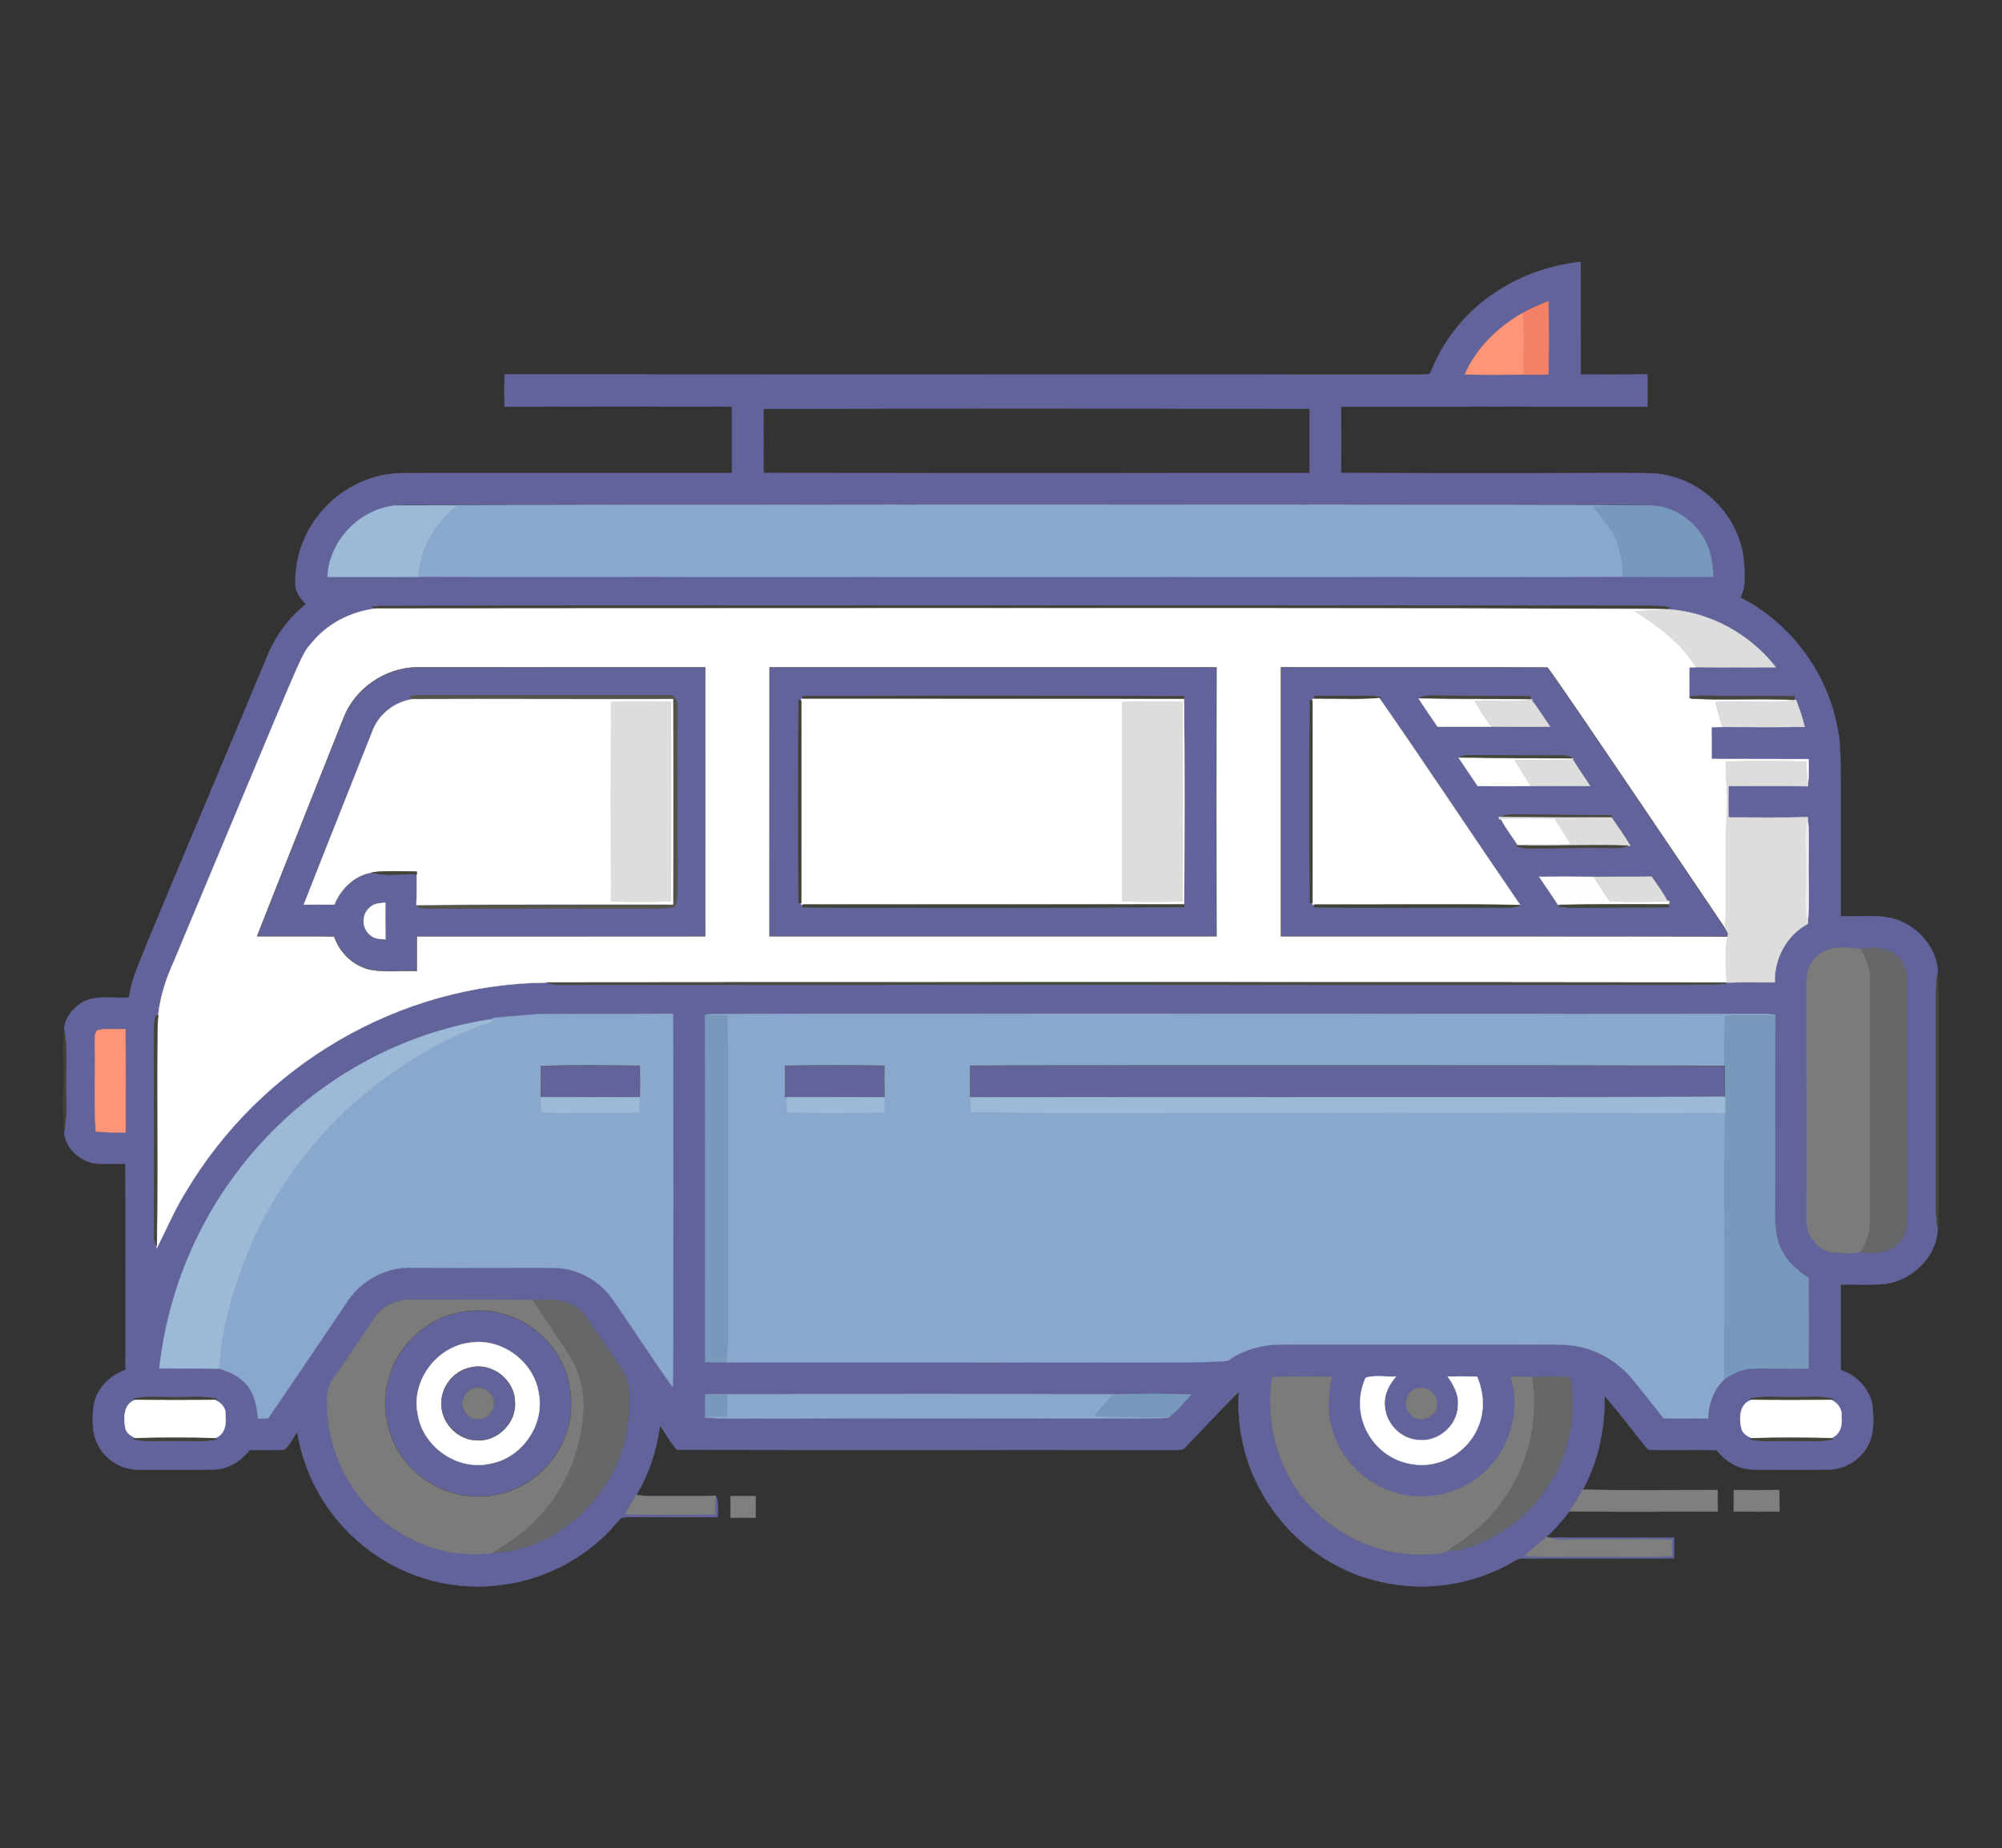 <?xml version="1.0" encoding="UTF-8" standalone="no"?>
<!-- Generator: Adobe Illustrator 16.0.0, SVG Export Plug-In . SVG Version: 6.00 Build 0)  -->

<svg
   xmlns:dc="http://purl.org/dc/elements/1.1/"
   xmlns:cc="http://creativecommons.org/ns#"
   xmlns:rdf="http://www.w3.org/1999/02/22-rdf-syntax-ns#"
   xmlns:svg="http://www.w3.org/2000/svg"
   xmlns="http://www.w3.org/2000/svg"
   xmlns:xlink="http://www.w3.org/1999/xlink"
   xmlns:sodipodi="http://sodipodi.sourceforge.net/DTD/sodipodi-0.dtd"
   xmlns:inkscape="http://www.inkscape.org/namespaces/inkscape"
   version="1.1"
   id="Layer_1"
   x="0px"
   y="0px"
   width="285.417px"
   height="263.542px"
   viewBox="0 0 285.417 263.542"
   enable-background="new 0 0 285.417 263.542"
   xml:space="preserve"
   inkscape:version="0.92.2 5c3e80d, 2017-08-06"
   sodipodi:docname="furgone.svg"><rect x="0" y="0" width="285.417" height="263.542" fill="#333333" stroke="none"/><defs
     id="defs91"><defs
       id="defs4620"><rect
         height="300"
         width="300"
         y="-3.783"
         x="-3.479"
         id="SVGID_1_-3" /></defs><clipPath
       id="SVGID_2_-3"><use
         id="use4624"
         overflow="visible"
         xlink:href="#SVGID_1_-3"
         style="overflow:visible"
         x="0"
         y="0"
         width="100%"
         height="100%" /></clipPath><defs
       id="defs4628"><rect
         id="SVGID_3_-7"
         x="-3.479"
         y="-3.783"
         width="300"
         height="300" /></defs><clipPath
       id="SVGID_4_-7"><use
         height="100%"
         width="100%"
         y="0"
         x="0"
         style="overflow:visible"
         xlink:href="#SVGID_3_-7"
         overflow="visible"
         id="use4632" /></clipPath><defs
       id="defs4636"><rect
         height="300"
         width="300"
         y="-3.783"
         x="-3.479"
         id="SVGID_5_-7" /></defs><clipPath
       id="SVGID_6_-5"><use
         id="use4640"
         overflow="visible"
         xlink:href="#SVGID_5_-7"
         style="overflow:visible"
         x="0"
         y="0"
         width="100%"
         height="100%" /></clipPath></defs><sodipodi:namedview
     pagecolor="#ffffff"
     bordercolor="#666666"
     borderopacity="1"
     objecttolerance="10"
     gridtolerance="10"
     guidetolerance="10"
     inkscape:pageopacity="0"
     inkscape:pageshadow="2"
     inkscape:window-width="1440"
     inkscape:window-height="851"
     id="namedview89"
     showgrid="false"
     inkscape:zoom="2.4208666"
     inkscape:cx="142.7085"
     inkscape:cy="131.771"
     inkscape:window-x="0"
     inkscape:window-y="1"
     inkscape:window-maximized="1"
     inkscape:current-layer="Layer_1" /><path
     style="fill:#63639b;stroke:#63639b;stroke-width:0.059;stroke-opacity:1;fill-opacity:1"
     inkscape:connector-curvature="0"
     d="m 213.553,41.469 c 3.533,-2.295 7.614,-3.653 11.792,-4.128 0.003,5.357 -0.006,10.713 0.006,16.067 3.163,0.016 6.328,0.022 9.494,-0.006 0.031,1.525 0.031,3.049 0.006,4.577 -14.555,-0.006 -29.107,-0.025 -43.658,0.006 0.025,3.153 0.022,6.309 0,9.465 44.859,0.135 44.161,-0.234 46.45,0.333 4.816,0.99 8.921,4.737 10.386,9.424 0.666,1.921 0.72,3.98 0.644,5.995 -0.009,0.71 -0.308,1.361 -0.553,2.015 7.092,3.59 12.31,10.594 13.794,18.396 0.683,3.288 0.465,4.127 0.503,27.038 2.983,0.154 6.171,-0.503 8.956,0.883 2.7,1.302 4.832,4.109 4.898,7.152 -0.321,1.685 -0.279,0.067 -0.255,29.377 0.035,2.351 -0.189,4.725 0.255,7.057 -0.129,4.077 -3.769,7.611 -7.793,7.963 -2.015,0.132 -4.036,0.016 -6.051,0.063 -0.003,4.068 -0.019,8.133 0.006,12.2 2.251,0.77 4.146,2.694 4.502,5.096 0.223,2.04 0.289,4.3 -0.886,6.086 -1.141,1.848 -3.269,2.996 -5.432,3.008 -3.574,0.003 -7.149,0.019 -10.723,-0.006 -2.037,-0.038 -3.933,-1.141 -5.124,-2.766 -3.106,-0.069 -6.215,0.009 -9.321,-0.031 -0.453,0.072 -0.707,-0.333 -0.952,-0.626 -1.908,-2.364 -3.738,-4.797 -5.728,-7.095 0.049,5.969 -1.438,11.498 -5.023,16.46 -2.693,3.588 -4.13,4.221 -6.363,6.369 2.98,0.192 5.97,0.05 8.953,0.091 4.008,-0.035 8.019,0.072 12.027,-0.053 0,-0.776 0,-1.547 -0.003,-2.32 -4.319,-0.126 -8.645,-0.022 -12.967,-0.053 -1.556,-0.041 -3.172,0.251 -4.675,-0.283 5.979,0.05 11.955,0 17.934,0.025 -0.003,0.978 -0.003,1.958 0,2.939 -7.149,0.013 -14.297,0.003 -21.446,0.003 -0.588,-0.053 -1.097,0.258 -1.584,0.531 -4.979,2.902 -10.962,4.046 -16.661,3.2 -13.265,-1.817 -23.246,-13.818 -22.332,-27.469 -2.681,2.581 -5.159,5.366 -7.768,8.016 -0.321,0.374 -0.865,0.236 -1.292,0.283 -23.674,-0.041 -47.352,0.022 -71.023,-0.035 -0.984,-1.019 -1.622,-2.326 -2.455,-3.467 -0.976,6.816 -3.32,9.667 -4.954,12.644 4.253,0.126 8.513,0.094 12.766,0.019 0.031,-0.883 0.063,-1.767 0.132,-2.644 0.5,0.934 0.239,2.028 0.283,3.04 -15.564,0.088 -13.228,-0.339 -14.347,0.758 -4.014,4.759 -9.814,7.96 -15.976,8.84 -14.049,2.145 -27.314,-7.578 -29.61,-21.713 -0.648,0.814 -1.056,1.88 -1.88,2.521 -1.638,0.085 -3.282,-0.009 -4.923,0.035 -1.22,1.562 -3.04,2.722 -5.064,2.776 -3.577,0.038 -7.158,0.009 -10.735,0.016 -2.408,0.031 -4.766,-1.377 -5.822,-3.546 -0.874,-1.682 -0.82,-3.662 -0.61,-5.492 0.368,-2.427 2.254,-4.404 4.549,-5.162 0.013,-9.805 0.022,-19.61 -0.003,-29.411 -1.553,-0.022 -3.115,0.116 -4.656,-0.104 -2.103,-0.443 -4.014,-2.342 -4.084,-4.539 0.443,-2.433 0.204,-4.91 0.245,-7.369 -0.028,-2.358 0.182,-4.731 -0.245,-7.067 0.022,-1.537 1.088,-2.93 2.329,-3.766 2.053,-1.364 4.618,-0.629 6.916,-0.865 0.644,-3.722 -0.066,-1.361 19.695,-48.613 1.163,-2.911 3.084,-5.508 5.533,-7.466 -0.783,-0.792 -1.547,-1.754 -1.515,-2.933 -0.176,-8.282 6.613,-15.545 15.086,-15.74 15.721,-0.003 31.439,0.006 47.157,-0.006 0,-3.162 0,-6.328 0,-9.491 -10.808,-0.009 -21.615,-0.025 -32.42,0.006 -0.028,-1.525 -0.028,-3.052 0.003,-4.58 43.611,0.05 87.219,-0.003 130.827,0.028 0.399,-0.069 1.094,0.141 1.235,-0.396 1.84,-4.75 5.251,-8.843 9.551,-11.562 m 3.48,3.194 c -3.502,2.003 -6.554,4.976 -8.186,8.705 2.798,0.107 11.138,0.048 11.908,0.025 0.057,-3.477 0.069,-6.96 -0.006,-10.437 -1.276,0.487 -2.518,1.053 -3.716,1.707 M 108.831,58.272 c 0.041,3.059 0.028,6.117 0.009,9.179 25.957,0.038 51.917,0.013 77.876,0.013 -0.003,-3.071 -0.006,-6.139 0.003,-9.208 -25.963,-0.016 -51.926,-0.047 -77.889,0.016 m -52.604,13.829 c -5.042,0.566 -9.305,5.061 -9.535,10.144 4.148,-0.009 193.77,0.016 197.544,-0.028 -0.053,-1.905 -0.339,-3.867 -1.364,-5.511 -1.471,-2.48 -4.131,-4.404 -7.057,-4.574 -2.646,-0.264 5.231,-0.088 -174.831,-0.16 -1.584,0 -3.178,-0.082 -4.756,0.129 m -3.2,14.398 c 0.138,0.069 0.415,0.208 0.553,0.277 -3.546,0.421 -6.947,2.163 -9.192,4.967 -1.617,1.891 -0.625,0.085 -19.625,45.431 -1.085,2.399 -1.896,4.932 -2.213,7.551 -0.89,0.36 -0.479,-0.982 -0.572,29.94 0.038,0.99 -0.201,2.075 0.374,2.958 l -0.006,0.352 c 1.327,-2.593 2.443,-5.297 3.977,-7.78 10.843,-18.432 30.699,-29.934 51.574,-30.103 0.522,0.157 1.053,0.314 1.606,0.324 176.148,-0.08 164.981,0.195 166.677,-0.314 2.279,-0.085 4.558,-0.035 6.84,-0.031 -0.094,-3.37 1.676,-6.721 4.675,-8.331 0.355,-3.068 0.069,-6.171 0.16,-9.255 -0.053,-1.921 0.151,-3.857 -0.16,-5.762 l 0.035,-0.211 c -3.769,0.126 -7.542,0.041 -11.308,0.047 -0.035,-1.493 -0.031,-2.986 0,-4.48 3.782,0.003 7.567,-0.047 11.348,0.028 l -0.028,-0.226 c 0.145,-1.204 0.113,-2.421 0.101,-3.631 -4.612,-0.022 -9.223,-0.003 -13.838,-0.025 0,-1.515 0.006,-3.03 -0.009,-4.546 3.293,-0.061 7.51,0.029 13.285,-0.041 -0.289,-1.298 -0.755,-2.543 -1.201,-3.791 l -0.302,-0.05 0.085,-0.503 c -3.97,-0.113 -7.944,0.025 -11.914,-0.079 -1.025,-0.031 -2.053,-0.025 -3.065,0.138 l 0.292,0.255 -0.349,-0.022 c 0.009,-1.471 0.013,-2.939 0,-4.407 0.248,-0.016 0.748,-0.047 0.996,-0.063 3.775,0.05 7.554,0.019 11.333,0.016 -3.621,-4.656 -9.23,-7.787 -15.127,-8.23 l -0.292,-0.069 0.321,-0.217 c -2.048,-0.394 7.809,-0.213 -180.845,-0.264 -1.395,-0.006 -2.797,-0.038 -4.184,0.148 m 205.572,50.316 c -1.292,1.396 -1.037,3.414 -1.041,5.159 0.019,10.691 0,21.383 0.006,32.074 -0.085,2.197 1.685,4.344 3.911,4.511 1.273,0.11 2.606,0.264 3.854,-0.104 1.962,0.409 4.398,0.167 5.668,-1.566 1.125,-1.437 0.883,-3.351 0.899,-5.052 -0.022,-10.691 -0.003,-21.386 -0.009,-32.077 0.072,-3.193 -2.745,-5.282 -6.567,-4.417 -2.251,-0.396 -5.146,-0.522 -6.721,1.471 m -188.305,8.334 -0.038,0.16 c -23.43,3.315 -44.507,22.798 -47.531,49.795 2.845,0.028 5.687,-0.006 8.529,0.031 3.958,1.228 5.168,3.14 5.545,7.127 0.478,-0.019 0.959,-0.035 1.437,-0.047 3.697,-5.423 7.372,-10.861 11.047,-16.299 1.965,-3.247 5.677,-5.335 9.491,-5.174 20.755,0.081 20.868,-0.231 23.014,0.468 2.134,0.629 4.03,1.987 5.357,3.772 2.993,4.203 5.715,8.598 8.764,12.76 0.117,-5.237 0.092,-47.876 0.028,-53.196 -24.923,0.196 -14.383,-0.327 -25.643,0.604 m 30.223,-0.443 c 0.041,16.501 -0.035,33.002 0.038,49.499 2.403,0.046 61.206,0.018 71.083,0.003 1.308,-0.038 2.754,0.239 3.911,-0.544 2.106,-1.336 4.593,-1.968 7.079,-1.965 11.949,-0.006 23.901,-0.013 35.85,0 2.933,0.006 5.985,-0.223 8.755,0.937 2.339,0.915 4.379,2.502 5.904,4.489 1.342,1.698 2.71,3.37 4.03,5.086 2.116,0.05 4.231,0.003 6.347,0.031 0.041,-2.109 0.817,-4.143 2.342,-5.621 3.3,-2.12 3.546,-1.345 11.98,-1.515 0.069,-4.291 0.041,-8.588 0.016,-12.883 -3.648,-2.421 -4.935,-4.798 -4.794,-9.447 0.044,-9.349 -0.044,-18.701 0.047,-28.05 -1.371,-0.226 9,-0.174 -150.629,-0.163 -0.657,0.003 -1.308,0.066 -1.959,0.142 m -86.505,2.166 c -0.695,0.406 -0.418,1.349 -0.497,2.012 0.11,4.143 -0.154,8.299 0.145,12.433 1.408,0.167 2.826,0.157 4.244,0.129 0.003,-4.901 0.028,-9.799 -0.013,-14.696 -1.292,0.032 -2.606,-0.129 -3.879,0.123 m 39.175,41.373 c -1.883,2.823 -3.785,5.633 -5.725,8.419 -0.673,0.905 -0.883,2.046 -0.855,3.156 0.118,14.547 12.851,23.258 23.703,21.584 9.806,-0.324 19.459,-9.692 19.355,-20.958 -0.041,-1.65 0.182,-3.477 -0.824,-4.904 -1.333,-2.012 -2.681,-4.014 -4.074,-5.985 -0.893,-1.276 -1.66,-2.779 -3.125,-3.486 -1.72,-0.962 -3.753,-0.789 -5.643,-0.67 -5.737,-0.192 -11.484,-0.025 -17.224,-0.088 -2.229,-0.129 -4.455,0.99 -5.589,2.933 m 128.221,8.107 c -2.402,13.477 8.374,25.537 21.348,25.275 1.229,-0.053 2.556,0.066 3.681,-0.522 0.663,-0.031 1.339,-0.041 1.99,-0.211 10.864,-3.022 17.467,-14.024 15.404,-24.514 -1.779,-0.123 -3.562,-0.116 -5.341,-0.031 -1.034,-0.06 -2.069,-0.072 -3.1,-0.057 1.792,5.813 -0.94,12.625 -6.35,15.454 -7.639,4.206 -16.899,-0.086 -19.119,-7.9 -0.748,-2.443 -0.604,-5.036 -0.053,-7.501 -2.82,-0.104 -5.643,-0.107 -8.459,0.006 m 13.304,0.091 c -2.447,5.342 0.959,11.457 6.598,12.31 6.058,1.057 12.345,-5.067 9.27,-12.455 -1.389,-0.041 -2.782,-0.044 -4.172,-0.013 0.861,1.217 1.632,2.619 1.456,4.168 -0.066,2.867 -2.895,5.25 -5.734,4.873 -2.502,-0.182 -4.593,-2.402 -4.718,-4.888 -0.154,-1.562 0.613,-3.002 1.584,-4.159 -1.421,0.076 -2.92,-0.232 -4.285,0.164 m 7.208,1.575 c -1.767,0.453 -1.955,3.137 -0.437,4.002 1.295,0.858 3.263,-0.088 3.389,-1.638 0.23,-1.559 -1.462,-2.958 -2.952,-2.364 m -101.368,0.783 c -0.019,1.097 -0.028,2.197 -0.035,3.294 1.995,0.183 64.535,0.249 66.116,-0.016 1.217,-0.921 2.179,-2.128 3.203,-3.247 -3.174,-0.103 -68.356,-0.059 -69.285,-0.031 m -81.523,0.654 0.321,0.145 c -1.726,0.506 -1.745,2.521 -1.481,3.98 0.132,0.755 0.839,1.185 1.477,1.49 l -0.321,0.135 c 2.113,0.475 4.291,0.16 6.435,0.242 1.826,-0.05 3.687,0.201 5.482,-0.251 l -0.324,-0.126 c 1.452,-0.478 1.694,-2.056 1.509,-3.379 0.11,-0.99 -0.682,-1.723 -1.509,-2.09 l 0.324,-0.135 c -2.109,-0.487 -4.288,-0.167 -6.426,-0.248 -1.829,0.044 -3.69,-0.195 -5.489,0.239 m 230.419,0 0.324,0.138 c -1.792,0.49 -1.845,2.603 -1.503,4.093 0.192,0.71 0.871,1.11 1.503,1.386 l -0.321,0.135 c 2.006,0.468 4.08,0.173 6.121,0.242 1.93,-0.063 3.895,0.217 5.79,-0.258 l -0.324,-0.126 c 1.267,-0.472 1.666,-1.826 1.484,-3.062 0.151,-1.069 -0.538,-1.996 -1.487,-2.405 l 0.324,-0.126 c -1.892,-0.487 -3.86,-0.204 -5.787,-0.264 -2.04,0.072 -4.115,-0.23 -6.124,0.245 z"
     id="path1055" /><path
     style="fill:#f28166;stroke:#f28166;stroke-width:0.059"
     inkscape:connector-curvature="0"
     d="m 217.033,44.663 c 1.198,-0.654 2.439,-1.22 3.716,-1.707 0.075,3.477 0.063,6.96 0.006,10.437 -1.176,0.035 -2.348,0.038 -3.524,0.009 -0.085,-2.911 0.192,-5.841 -0.198,-8.739 z"
     id="path1057" /><path
     style="fill:#ff9578;stroke:#ff9578;stroke-width:0.059"
     inkscape:connector-curvature="0"
     d="m 208.847,53.368 c 1.632,-3.728 4.684,-6.702 8.186,-8.705 0.39,2.898 0.113,5.828 0.198,8.739 -2.795,0.016 -5.592,0.072 -8.384,-0.035 z"
     id="path1059" /><path
     style="fill:#8aa8cd;stroke:#8aa8cd;stroke-width:0.059"
     inkscape:connector-curvature="0"
     d="m 56.226,72.101 c 0.979,-0.131 176.7,-0.257 179.587,0.031 -2.87,0.179 -5.746,-0.022 -8.613,0.154 2.157,2.885 3.864,3.711 4.222,9.94 -57.254,0.028 -114.512,0.028 -171.769,0 0.176,-3.989 2.358,-7.639 5.448,-10.085 -2.958,-0.091 -5.916,-0.063 -8.874,-0.041 z"
     id="path1061" /><path
     style="fill:#9cbad8;stroke:#9cbad8;stroke-width:0.059"
     inkscape:connector-curvature="0"
     d="m 46.691,82.245 c 0.229,-5.083 4.492,-9.578 9.535,-10.144 2.958,-0.022 5.916,-0.05 8.874,0.041 -3.09,2.446 -5.272,6.095 -5.448,10.085 -4.319,0.041 -8.642,0.009 -12.961,0.019 z"
     id="path1063" /><path
     style="fill:#7799bc;stroke:#7799bc;stroke-width:0.059"
     inkscape:connector-curvature="0"
     d="m 227.2,72.286 c 2.867,-0.176 5.743,0.025 8.613,-0.154 2.927,0.17 5.586,2.094 7.057,4.574 1.025,1.644 1.311,3.606 1.364,5.511 -4.272,0.05 -8.541,0.025 -12.813,0.009 -0.357,-6.225 -2.059,-7.049 -4.222,-9.94 z"
     id="path1065" /><path
     style="fill:#414236;stroke:#414236;stroke-width:0.059"
     inkscape:connector-curvature="0"
     d="M 53.026,86.498 C 54.739,86.269 231.233,86.366 231.368,86.366 c 2.226,0.132 4.483,-0.176 6.686,0.248 l -0.321,0.217 c -13.037,-0.155 -168.673,-0.081 -184.155,-0.057 -0.138,-0.069 -0.415,-0.208 -0.553,-0.277 z"
     id="path1067" /><path
     style="fill:#ffffff;stroke:#ffffff;stroke-width:0.059"
     inkscape:connector-curvature="0"
     d="m 53.579,86.775 c 0.931,-0.002 183.264,-0.154 184.447,0.126 -1.638,0.132 -3.282,0.16 -4.923,0.261 3.332,2.122 6.608,4.533 8.717,7.953 -0.248,0.016 -0.748,0.047 -0.996,0.063 0.013,1.468 0.009,2.936 0,4.407 4.591,0.29 13.139,-0.091 15.253,0.261 -3.816,0.512 -7.686,0.003 -11.524,0.274 0.321,1.179 0.651,2.355 0.984,3.53 -0.519,0.009 -1.031,0.019 -1.543,0.028 0.016,1.515 0.009,3.03 0.009,4.546 4.615,0.022 9.226,0.003 13.838,0.025 0.013,1.21 0.044,2.427 -0.101,3.631 -0.141,-1.091 -0.214,-2.188 -0.267,-3.282 -3.801,-0.094 -7.601,-0.088 -11.399,-0.003 -0.009,1.279 0.022,2.562 0.11,3.841 0.229,2.93 -0.233,5.856 -0.123,8.79 -0.06,3.697 0.163,7.4 -0.132,11.091 -17.316,-25.456 -24.267,-35.978 -25.318,-37.129 -12.656,-0.101 -25.318,0 -37.978,-0.047 -0.003,12.782 -0.003,25.564 0,38.346 0.186,0 60.544,-0.025 63.667,0.053 -0.434,2.163 -0.236,4.376 -0.123,6.561 -23.145,-0.059 -155.833,-0.044 -168.283,-0.009 -20.828,0.169 -40.706,11.629 -51.574,30.103 -1.534,2.483 -2.65,5.187 -3.977,7.78 0.115,-6.462 0.018,-21.825 0.063,-30.971 0.049,-2.961 0.635,-6.027 2.355,-9.83 19.012,-45.372 18.01,-43.543 19.625,-45.431 2.245,-2.804 5.646,-4.546 9.192,-4.967 M 49.008,102.321 c -4.118,10.386 -8.261,20.763 -12.348,31.166 3.659,0.019 7.321,-0.035 10.984,0.028 0.78,2.304 2.722,4.2 5.121,4.731 2.188,0.421 4.432,0.116 6.646,0.22 0.013,-1.66 0.009,-3.317 0.006,-4.973 13.709,-0.013 27.418,-0.003 41.124,-0.006 -0.013,-12.779 -0.013,-25.561 0,-38.339 -13.716,0.006 -27.431,-0.006 -41.147,0.006 -4.476,0.076 -8.749,2.993 -10.386,7.167 m 60.706,-7.177 c -0.013,12.782 -0.003,25.564 -0.006,38.342 21.241,-0.003 42.483,0.006 63.721,-0.003 -0.031,-12.776 -0.031,-25.554 0,-38.33 -21.238,-0.016 -42.476,0.003 -63.714,-0.009 z"
     id="path1069" /><path
     style="fill:#dddddd;stroke:#dddddd;stroke-width:0.059"
     inkscape:connector-curvature="0"
     d="m 233.103,87.162 c 1.641,-0.101 3.285,-0.129 4.923,-0.261 5.897,0.443 11.506,3.574 15.127,8.23 -3.779,0.003 -7.557,0.035 -11.333,-0.016 -2.109,-3.42 -5.385,-5.831 -8.717,-7.953 z"
     id="path1071" /><path
     style="fill:#63639b;stroke:#5a5b51;stroke-width:0.059;fill-opacity:1"
     inkscape:connector-curvature="0"
     d="m 49.008,102.32 c 1.638,-4.175 5.91,-7.092 10.386,-7.167 13.716,-0.013 27.431,0 41.147,-0.006 -0.013,12.779 -0.013,25.561 0,38.339 -13.706,0.003 -27.415,-0.006 -41.124,0.006 0.003,1.657 0.006,3.313 -0.006,4.973 -2.213,-0.104 -4.458,0.201 -6.646,-0.22 -2.399,-0.531 -4.341,-2.427 -5.121,-4.731 -3.662,-0.063 -7.325,-0.009 -10.984,-0.028 4.087,-10.402 8.23,-20.779 12.348,-31.166 m 9.355,-3.027 c 0.138,0.101 0.415,0.295 0.553,0.396 -2.575,0.336 -4.907,2.103 -5.809,4.555 -3.247,8.249 -6.564,16.472 -9.786,24.734 1.446,0.003 2.895,-0.009 4.341,0.003 0.918,-2.279 2.902,-4.212 5.388,-4.596 2.056,0.588 4.25,0.157 6.366,0.264 0.016,1.462 0.038,2.927 -0.057,4.388 0.421,0.443 1.037,0.481 1.613,0.478 34.917,-0.118 33.721,0.151 35.101,-0.217 0.706,-0.751 0.45,0.394 0.49,-28.207 0.031,-0.83 -0.189,-2.084 -1.295,-1.93 -10.484,-0.05 -20.974,-0.044 -31.458,-0.038 -1.817,0.009 -3.644,-0.11 -5.448,0.17 m -5.599,30.068 c -1.198,0.934 -1.226,2.927 -0.053,3.895 0.575,0.616 1.456,0.616 2.235,0.673 -0.035,-1.735 -0.019,-3.471 -0.016,-5.206 -0.755,0.057 -1.584,0.085 -2.166,0.638 z"
     id="path1073" /><path
     style="fill:#63639b;stroke:#5a5b51;stroke-width:0.059;fill-opacity:1"
     inkscape:connector-curvature="0"
     d="m 109.714,95.143 c 21.238,0.013 42.476,-0.006 63.714,0.009 -0.031,12.776 -0.031,25.554 0,38.33 -21.238,0.009 -42.479,0 -63.721,0.003 0.003,-12.779 -0.006,-25.561 0.006,-38.343 m 4.719,4.14 0.053,0.374 h -0.264 v 0.258 l -0.365,-0.057 c -0.057,9.632 -0.053,19.267 -0.003,28.899 l 0.365,-0.041 v 0.27 h 0.261 l -0.038,0.355 c 2.433,0.085 42.659,0.06 54.328,-0.022 0.125,-1 0.123,-28.012 0.003,-30.015 -18.113,-0.091 -36.227,-0.101 -54.34,-0.022 z"
     id="path1075" /><path
     style="fill:#63639b;stroke:#5a5b51;stroke-width:0.059;fill-opacity:1"
     inkscape:connector-curvature="0"
     d="m 182.633,95.14 c 12.659,0.047 25.322,-0.053 37.978,0.047 1.026,1.123 25.571,37.53 25.771,37.896 -0.022,0.113 -0.06,0.343 -0.082,0.456 -3.124,-0.079 -63.481,-0.053 -63.667,-0.053 -0.003,-12.782 -0.003,-25.564 0,-38.346 m 4.734,4.143 0.028,0.374 h -0.286 v 0.258 l -0.336,-0.044 c -0.047,9.623 -0.047,19.248 0,28.871 l 0.336,-0.019 v 0.27 l 0.283,-0.003 -0.013,0.355 c 8.793,0.094 17.585,-0.016 26.381,0.041 0.99,-0.013 2.04,0.138 2.958,-0.343 -6.727,-9.811 -13.285,-19.742 -20.072,-29.506 l 0.311,-0.06 c -0.883,-0.211 -1.789,-0.261 -2.688,-0.242 -2.301,0.035 -4.602,-0.025 -6.903,0.047 m 14.894,0.321 c 0.871,1.358 1.789,2.688 2.703,4.018 1.932,-0.007 12.28,0.007 16.013,-0.009 -0.855,-1.286 -1.698,-2.581 -2.631,-3.813 l 0.223,-0.028 -0.374,-0.022 -0.06,-0.446 c -4.392,-0.063 -8.786,-0.044 -13.178,-0.098 -0.912,0.006 -1.886,-0.113 -2.697,0.399 m 5.696,8.441 c 0.896,1.349 1.82,2.681 2.719,4.03 2.8,0.028 15.901,3.5e-4 16.02,0 -0.802,-1.27 -1.698,-2.477 -2.461,-3.769 l -0.242,0.016 0.33,-0.141 c -0.789,-0.582 -1.792,-0.434 -2.703,-0.446 -3.458,0.066 -6.916,-0.05 -10.374,-0.044 -1.103,0.028 -2.273,-0.179 -3.288,0.355 m 6.042,8.434 -0.299,-0.009 0.019,0.355 0.283,-0.016 c 0.663,1.308 1.594,2.449 2.373,3.684 l -0.311,0.041 c 0.462,0.192 0.937,0.406 1.456,0.39 3.775,0.035 7.551,-0.085 11.329,-0.044 1.081,-0.006 2.216,0.154 3.241,-0.305 l 0.336,0.009 c -0.83,-1.383 -1.767,-2.7 -2.681,-4.024 l -0.019,-0.299 c -4.483,-0.035 -8.966,-0.047 -13.448,-0.104 -0.773,-0.022 -1.566,-0.003 -2.279,0.321 m 5.445,8.541 c 0.899,1.336 1.823,2.66 2.694,4.014 l 0.258,-0.013 -0.314,0.163 c 1.811,0.39 3.675,0.167 5.511,0.214 3.445,-0.06 6.894,-0.019 10.339,-0.063 -0.02,-0.583 -0.018,-0.215 0.047,-0.877 l -0.274,0.013 c -0.629,-1.235 -1.468,-2.342 -2.257,-3.471 -3.43,0.051 -9.229,-0.014 -16.004,0.019 z"
     id="path1077" /><path
     style="fill:#53544a;stroke:#53544a;stroke-width:0.059"
     inkscape:connector-curvature="0"
     d="m 58.363,99.293 c 1.804,-0.28 3.631,-0.16 5.448,-0.17 10.484,-0.006 20.974,-0.013 31.458,0.038 1.106,-0.154 1.327,1.1 1.295,1.93 -0.041,28.559 0.221,27.451 -0.49,28.207 -1.349,0.359 0.115,0.098 -35.101,0.217 -0.575,0.003 -1.191,-0.035 -1.613,-0.478 4.089,-0.065 34.14,-0.122 36.582,-0.075 0.047,-9.758 0.057,-19.519 -0.003,-29.279 -12.342,0.041 -24.684,-0.047 -37.022,0.006 -0.138,-0.101 -0.415,-0.296 -0.553,-0.396 z"
     id="path1079" /><path
     style="fill:#424337;stroke:#424337;stroke-width:0.059"
     inkscape:connector-curvature="0"
     d="m 114.433,99.283 c 18.113,-0.079 36.227,-0.069 54.34,0.022 l 0.022,0.368 c -18.104,-0.003 -36.208,-0.013 -54.309,-0.016 z"
     id="path1081" /><path
     style="fill:#414236;stroke:#414236;stroke-width:0.059"
     inkscape:connector-curvature="0"
     d="m 187.367,99.283 c 2.301,-0.072 4.602,-0.013 6.903,-0.047 0.899,-0.019 1.804,0.031 2.688,0.242 -1.921,0.369 -6.715,0.115 -9.563,0.179 z"
     id="path1083" /><path
     style="fill:#444539;stroke:#444539;stroke-width:0.059"
     inkscape:connector-curvature="0"
     d="m 202.262,99.604 c 0.811,-0.512 1.786,-0.393 2.697,-0.399 4.392,0.053 8.786,0.035 13.178,0.098 l 0.06,0.446 c -5.309,-0.135 -10.625,0.013 -15.935,-0.145 z"
     id="path1085" /><path
     style="fill:#45463b;stroke:#45463b;stroke-width:0.059"
     inkscape:connector-curvature="0"
     d="m 240.881,99.352 c 1.012,-0.163 2.04,-0.17 3.065,-0.138 3.97,0.104 7.944,-0.035 11.914,0.079 l -0.085,0.503 c -4.86,-0.267 -9.739,0.057 -14.602,-0.189 z"
     id="path1087" /><path
     style="fill:#ffffff;stroke:#ffffff;stroke-width:0.059"
     inkscape:connector-curvature="0"
     d="m 58.917,99.689 c 12.339,-0.053 24.68,0.035 37.022,-0.006 0.06,9.761 0.05,19.522 0.003,29.279 -2.444,-0.046 -32.495,0.01 -36.582,0.075 0.099,-1.541 0.077,-3.929 0.041,-4.744 -2.116,-0.047 -4.244,-0.141 -6.35,0.091 -2.487,0.384 -4.47,2.317 -5.388,4.596 -1.446,-0.013 -2.895,0 -4.341,-0.003 3.222,-8.261 6.539,-16.485 9.786,-24.734 0.902,-2.452 3.235,-4.218 5.809,-4.555 m 28.195,0.431 c -0.016,9.459 -0.016,18.921 0,28.38 2.832,0.123 5.671,0.091 8.507,0.013 0.071,-2.426 0.076,-24.95 -0.003,-28.406 -2.832,-0.079 -5.671,-0.104 -8.503,0.013 z"
     id="path1089" /><path
     style="fill:#ffffff;stroke:#ffffff;stroke-width:0.059"
     inkscape:connector-curvature="0"
     d="m 114.222,99.657 c 8.886,0 36.641,0.013 54.573,0.016 0.11,9.764 0.069,19.531 0.019,29.295 -33.728,0.035 -51.567,0.019 -54.595,0.019 0,-1.2e-4 0.003,-29.33 0.003,-29.33 m 45.793,0.453 c -0.016,9.468 -0.019,18.934 0.003,28.399 2.842,0.094 5.69,0.094 8.532,0.003 0.094,-2.388 0.073,-23.661 0,-28.402 -2.842,-0.091 -5.69,-0.091 -8.535,-1.2e-4 z"
     id="path1091" /><path
     style="fill:#ffffff;stroke:#ffffff;stroke-width:0.059"
     inkscape:connector-curvature="0"
     d="m 187.109,99.657 c 5.53,0 7.12,0.111 9.538,-0.119 6.787,9.764 13.345,19.695 20.072,29.506 -7.096,-0.112 -29.491,-0.052 -29.61,-0.05 0,-1.2e-4 0,-29.336 0,-29.336 z"
     id="path1093" /><path
     style="fill:#ffffff;stroke:#ffffff;stroke-width:0.059"
     inkscape:connector-curvature="0"
     d="m 202.262,99.604 c 5.38,0.159 13.577,0.006 16.309,0.167 -3.326,0.422 -5.349,0.074 -8.309,0.198 0.714,1.251 1.512,2.455 2.342,3.634 -2.546,0.035 -5.093,0.009 -7.639,0.019 -0.915,-1.33 -1.833,-2.659 -2.703,-4.017 z"
     id="path1095" /><path
     style="fill:#414236;stroke:#414236;stroke-width:0.059"
     inkscape:connector-curvature="0"
     d="m 113.857,99.859 0.365,0.057 c 0.009,9.601 0.016,19.201 -0.003,28.802 l -0.365,0.041 c -0.05,-9.632 -0.053,-19.267 0.003,-28.899 z"
     id="path1097" /><path
     style="fill:#424337;stroke:#424337;stroke-width:0.059"
     inkscape:connector-curvature="0"
     d="m 186.773,99.871 0.336,0.044 c 0.006,9.601 0.006,19.204 0,28.808 l -0.336,0.019 c -0.047,-9.623 -0.047,-19.248 0,-28.871 z"
     id="path1099" /><path
     style="fill:#dddddd;stroke:#dddddd;stroke-width:0.059"
     inkscape:connector-curvature="0"
     d="m 210.262,99.969 c 2.694,-0.113 5.404,0.198 8.085,-0.17 0.934,1.232 1.776,2.527 2.631,3.813 -2.791,0.013 -5.583,0.019 -8.374,-0.009 -0.83,-1.179 -1.628,-2.383 -2.342,-3.634 z"
     id="path1101" /><path
     style="fill:#dddddd;stroke:#dddddd;stroke-width:0.059"
     inkscape:connector-curvature="0"
     d="m 256.077,99.846 c 0.446,1.248 0.912,2.493 1.201,3.791 -3.914,0.047 -7.831,0.022 -11.741,0.013 -0.333,-1.176 -0.663,-2.351 -0.984,-3.53 3.838,-0.27 7.708,0.239 11.524,-0.273 z"
     id="path1103" /><path
     style="fill:#dddddd;stroke:#dddddd;stroke-width:0.059"
     inkscape:connector-curvature="0"
     d="m 87.112,100.119 c 2.832,-0.116 5.671,-0.091 8.503,-0.013 0.08,3.47 0.074,25.984 0.003,28.406 -2.836,0.079 -5.674,0.11 -8.507,-0.013 -0.016,-9.459 -0.016,-18.921 0,-28.38 z"
     id="path1105" /><path
     style="fill:#dddddd;stroke:#dddddd;stroke-width:0.059"
     inkscape:connector-curvature="0"
     d="m 160.015,100.11 c 2.845,-0.091 5.693,-0.091 8.535,0 0.085,5.53 0.082,26.322 0,28.402 -2.842,0.091 -5.69,0.091 -8.532,-0.003 -0.022,-9.465 -0.019,-18.931 -0.003,-28.399 z"
     id="path1107" /><path
     style="fill:#444539;stroke:#444539;stroke-width:0.059"
     inkscape:connector-curvature="0"
     d="m 207.958,108.044 c 1.015,-0.534 2.185,-0.327 3.288,-0.355 3.458,-0.006 6.916,0.11 10.374,0.044 0.912,0.013 1.914,-0.135 2.703,0.446 -5.454,-0.082 -10.914,0.009 -16.365,-0.135 z"
     id="path1109" /><path
     style="fill:#fffffe;stroke:#fffffe;stroke-width:0.059"
     inkscape:connector-curvature="0"
     d="m 207.958,108.044 c 5.451,0.145 10.911,0.053 16.366,0.135 l -0.33,0.141 c -2.672,0.167 -5.354,0 -8.029,0.079 0.748,1.239 1.525,2.455 2.298,3.678 -2.527,0.022 -5.058,0.022 -7.586,-0.003 -0.899,-1.348 -1.823,-2.681 -2.719,-4.03 z"
     id="path1111" /><path
     style="fill:#dddddd;stroke:#dddddd;stroke-width:0.059"
     inkscape:connector-curvature="0"
     d="m 215.965,108.4 c 2.813,-0.083 5.282,0.1 8.271,-0.094 0.764,1.292 1.66,2.499 2.461,3.769 -2.81,0.009 -5.624,0.003 -8.434,0.003 -0.773,-1.223 -1.55,-2.439 -2.298,-3.678 z"
     id="path1113" /><path
     style="fill:#dddddd;stroke:#dddddd;stroke-width:0.059"
     inkscape:connector-curvature="0"
     d="m 246.074,108.595 c 3.798,-0.085 7.598,-0.091 11.399,0.003 0.092,1.891 0.192,2.68 0.295,3.508 -3.782,-0.075 -7.567,-0.025 -11.348,-0.028 -0.031,1.493 -0.035,2.986 0,4.48 3.766,-0.006 7.538,0.079 11.308,-0.047 -0.499,3.042 -0.163,4.777 -0.248,7.545 0.082,2.559 -0.229,5.143 0.214,7.683 -2.999,1.61 -4.769,4.961 -4.675,8.331 -2.282,-0.003 -4.561,-0.053 -6.84,0.031 -0.151,-2.913 -0.307,-4.385 0.204,-7.016 -0.145,-0.264 -0.299,-0.519 -0.453,-0.767 0.295,-3.691 0.072,-7.394 0.132,-11.091 -0.11,-2.933 0.352,-5.86 0.123,-8.79 -0.088,-1.28 -0.119,-2.562 -0.11,-3.842 z"
     id="path1115" /><path
     style="fill:#46473b;stroke:#46473b;stroke-width:0.059"
     inkscape:connector-curvature="0"
     d="m 214,116.479 c 0.714,-0.324 1.506,-0.343 2.279,-0.321 4.483,0.057 8.966,0.069 13.448,0.104 l 0.019,0.299 c -5.25,0.006 -10.5,0.022 -15.746,-0.082 z"
     id="path1117" /><path
     style="fill:#dddddd;stroke:#dddddd;stroke-width:0.059"
     inkscape:connector-curvature="0"
     d="m 213.701,116.469 c 3.822,0.121 13.948,0.094 16.045,0.091 0.915,1.323 1.852,2.641 2.681,4.024 -5.586,-0.157 -10.897,0.069 -16.362,-0.05 2.59,-0.34 5.18,-5.9e-4 7.787,-0.198 -0.72,-1.22 -1.481,-2.414 -2.254,-3.603 -3.654,-0.054 -5.217,-0.057 -7.878,0.091 z"
     id="path1119" /><path
     style="fill:#ffffff;stroke:#ffffff;stroke-width:0.059"
     inkscape:connector-curvature="0"
     d="m 214.003,116.809 c 2.527,-0.151 5.064,-0.113 7.595,-0.075 0.773,1.188 1.534,2.383 2.254,3.603 -2.49,0.189 -4.992,-0.113 -7.476,0.157 -0.78,-1.236 -1.71,-2.377 -2.373,-3.684 z"
     id="path1121" /><path
     style="fill:#f1f1f2;stroke:#f1f1f2;stroke-width:0.059"
     inkscape:connector-curvature="0"
     d="m 257.479,124.055 c 0.075,-2.443 -0.223,-4.91 0.214,-7.334 0.311,1.905 0.107,3.841 0.16,5.762 -0.091,3.084 0.195,6.187 -0.16,9.255 -0.443,-2.54 -0.132,-5.124 -0.214,-7.683 z"
     id="path1123" /><path
     style="fill:#44463a;stroke:#44463a;stroke-width:0.059"
     inkscape:connector-curvature="0"
     d="m 216.065,120.534 c 5.341,0.116 10.685,-0.098 16.026,0.041 -1.025,0.459 -2.16,0.299 -3.241,0.305 -3.779,-0.041 -7.554,0.079 -11.329,0.044 -0.519,0.016 -0.993,-0.198 -1.455,-0.39 z"
     id="path1125" /><path
     style="fill:#404137;stroke:#404137;stroke-width:0.059"
     inkscape:connector-curvature="0"
     d="m 53.051,124.385 c 2.106,-0.233 4.234,-0.138 6.35,-0.091 l 0.016,0.355 c -2.116,-0.107 -4.31,0.324 -6.366,-0.264 z"
     id="path1127" /><path
     style="fill:#fefefe;stroke:#fefefe;stroke-width:0.059"
     inkscape:connector-curvature="0"
     d="m 219.444,125.02 c 2.597,-0.013 5.196,-0.028 7.796,0.006 0.704,1.195 1.477,2.348 2.276,3.483 3.863,0.138 6.221,0.053 8.463,-0.05 -0.013,0.129 -0.044,0.38 -0.06,0.509 -6.893,-0.067 -15.225,0.039 -15.781,0.066 -0.871,-1.355 -1.795,-2.678 -2.694,-4.014 z"
     id="path1129" /><path
     style="fill:#dddddd;stroke:#dddddd;stroke-width:0.059"
     inkscape:connector-curvature="0"
     d="m 227.241,125.026 c 2.735,-0.022 5.47,0.016 8.208,-0.025 0.789,1.129 1.628,2.235 2.257,3.471 -2.729,0.141 -5.46,0.135 -8.189,0.038 -0.799,-1.135 -1.572,-2.289 -2.276,-3.483 z"
     id="path1131" /><path
     style="fill:#fefefe;stroke:#fefefe;stroke-width:0.059"
     inkscape:connector-curvature="0"
     d="m 52.765,129.361 c 0.582,-0.553 1.412,-0.582 2.166,-0.638 -0.003,1.735 -0.019,3.471 0.016,5.206 -0.78,-0.057 -1.66,-0.057 -2.235,-0.673 -1.173,-0.968 -1.144,-2.961 0.053,-3.895 z"
     id="path1133" /><path
     style="fill:#414338;stroke:#414338;stroke-width:0.059"
     inkscape:connector-curvature="0"
     d="m 114.48,128.987 c 18.113,0.009 36.224,0 54.334,-0.019 l -0.044,0.352 c -11.792,0.083 -51.93,0.106 -54.328,0.022 z"
     id="path1135" /><path
     style="fill:#414237;stroke:#414237;stroke-width:0.059"
     inkscape:connector-curvature="0"
     d="m 187.392,128.99 c 9.773,0.044 19.553,-0.101 29.327,0.053 -0.918,0.481 -1.968,0.33 -2.958,0.343 -8.796,-0.057 -17.588,0.053 -26.381,-0.041 z"
     id="path1137" /><path
     style="fill:#444539;stroke:#444539;stroke-width:0.059"
     inkscape:connector-curvature="0"
     d="m 222.396,129.022 c 5.171,-0.066 10.349,-0.104 15.523,-0.053 l 0.013,0.368 c -3.445,0.044 -6.894,0.003 -10.339,0.063 -1.836,-0.047 -3.7,0.176 -5.511,-0.214 z"
     id="path1139" /><path
     style="fill:#7b7b7b;stroke:#7b7b7b;stroke-width:0.059"
     inkscape:connector-curvature="0"
     d="m 258.598,136.815 c 1.575,-1.993 4.47,-1.867 6.721,-1.471 0.836,1.323 1.367,2.848 1.339,4.429 -0.013,11.421 -0.009,22.845 0,34.265 0.028,1.572 -0.503,3.093 -1.33,4.417 -1.248,0.368 -2.581,0.214 -3.854,0.104 -2.226,-0.167 -3.995,-2.314 -3.911,-4.511 -0.006,-10.691 0.013,-21.383 -0.006,-32.074 0.003,-1.745 -0.252,-3.763 1.041,-5.159 z"
     id="path1141" /><path
     style="fill:#656768;stroke:#656768;stroke-width:0.059"
     inkscape:connector-curvature="0"
     d="m 265.319,135.343 c 3.823,-0.865 6.639,1.227 6.567,4.417 0.006,10.691 -0.013,21.386 0.009,32.077 -0.016,1.701 0.226,3.615 -0.899,5.052 -1.27,1.732 -3.706,1.974 -5.668,1.566 0.827,-1.323 1.358,-2.845 1.33,-4.417 -0.009,-11.421 -0.013,-22.845 0,-34.265 0.028,-1.581 -0.503,-3.106 -1.339,-4.429 z"
     id="path1143" /><path
     style="fill:#44463a;stroke:#44463a;stroke-width:0.059"
     inkscape:connector-curvature="0"
     d="m 276.271,138.688 c 0.223,4.756 0.035,9.525 0.098,14.288 0,22.125 0.036,20.942 -0.098,22.147 -0.443,-2.333 -0.22,-4.706 -0.255,-7.057 -0.025,-29.21 -0.072,-27.658 0.255,-29.377 z"
     id="path1145" /><path
     style="fill:#494a3f;stroke:#494a3f;stroke-width:0.059"
     inkscape:connector-curvature="0"
     d="m 77.895,140.09 c 12.481,-0.034 145.192,-0.05 168.283,0.009 -1.695,0.51 9.45,0.234 -166.677,0.314 -0.553,-0.009 -1.085,-0.167 -1.606,-0.324 z"
     id="path1147" /><path
     style="fill:#8aa8cd;stroke:#8aa8cd;stroke-width:0.059"
     inkscape:connector-curvature="0"
     d="m 70.293,145.148 c 11.212,-0.926 0.65,-0.407 25.642,-0.604 0.064,5.32 0.089,47.96 -0.028,53.196 -3.049,-4.162 -5.772,-8.557 -8.764,-12.76 -1.327,-1.786 -3.222,-3.144 -5.357,-3.772 -2.143,-0.698 -2.245,-0.388 -23.014,-0.468 -3.813,-0.16 -7.526,1.927 -9.491,5.174 -3.675,5.438 -7.35,10.877 -11.047,16.299 -0.478,0.013 -0.959,0.028 -1.437,0.047 -0.377,-3.982 -1.583,-5.897 -5.545,-7.127 0.321,-6.366 2.333,-12.53 4.822,-18.352 2.527,-5.52 5.922,-10.638 10,-15.136 2.031,-2.474 4.53,-4.498 6.973,-6.548 5.162,-4.002 10.874,-7.422 17.12,-9.418 3.55e-4,0 0.065,-0.27 0.126,-0.531 m 6.822,6.869 c 0.087,3.405 -0.06,2.641 0.009,6.529 2.156,0.255 4.329,0.101 6.492,0.135 2.515,-0.022 5.03,0.06 7.541,-0.053 0.031,-1.433 0.113,-3.396 0.044,-6.664 -4.693,-0.022 -9.396,-0.126 -14.087,0.054 z"
     id="path1149" /><path
     style="fill:#8aa8cd;stroke:#8aa8cd;stroke-width:0.059"
     inkscape:connector-curvature="0"
     d="m 100.516,144.705 c 1.569,-0.182 -8.862,-0.186 150.339,-0.135 0.748,-0.028 1.503,0.035 2.248,0.157 -2.386,0.148 -4.778,-0.053 -7.161,0.167 -0.091,2.358 -0.028,4.718 -0.053,7.079 -19.811,-0.064 -104.003,-0.073 -107.546,-0.006 -0.03,3.614 -0.041,3.962 0.088,6.595 3.462,0.313 3.151,-0.024 107.502,0.141 -0.11,12.64 0.047,25.281 -0.079,37.918 -1.525,1.477 -2.301,3.511 -2.342,5.621 -2.116,-0.028 -4.231,0.019 -6.347,-0.031 -1.32,-1.716 -2.688,-3.389 -4.03,-5.086 -1.525,-1.987 -3.565,-3.574 -5.904,-4.489 -2.77,-1.16 -5.822,-0.93 -8.755,-0.937 -11.949,-0.013 -23.901,-0.006 -35.85,0 -2.487,-0.003 -4.973,0.629 -7.079,1.965 -1.208,0.817 3.426,0.531 -72.02,0.563 0.195,-1.694 0.22,-3.398 0.182,-5.099 -0.031,-14.762 0.035,-29.525 -0.031,-44.287 -1.056,-0.013 -2.109,-0.066 -3.162,-0.135 m 11.44,7.268 c 0.009,1.484 0.041,2.971 -0.025,4.454 h 0.248 c -0.082,0.729 -0.057,1.465 0.025,2.194 4.618,0.11 9.245,0.091 13.863,0.006 0.02,-4.607 -0.022,-0.788 -0.009,-6.668 -4.7,-0.044 -9.403,-0.069 -14.102,0.013 z"
     id="path1151" /><path
     style="fill:#44453a;stroke:#44453a;stroke-width:0.059"
     inkscape:connector-curvature="0"
     d="m 22.549,144.724 c -0.323,3.111 -0.03,17.752 -0.198,32.898 -0.575,-0.883 -0.336,-1.968 -0.374,-2.958 0.093,-30.928 -0.318,-29.579 0.572,-29.94 z"
     id="path1153" /><path
     style="fill:#7799bc;stroke:#7799bc;stroke-width:0.059"
     inkscape:connector-curvature="0"
     d="m 100.516,144.705 c 1.053,0.069 2.106,0.123 3.162,0.135 0.066,14.762 0,29.525 0.031,44.287 0.038,1.701 0.013,3.404 -0.182,5.099 -0.993,0 -1.984,-0.003 -2.974,-0.022 -0.072,-16.498 0.003,-32.998 -0.038,-49.499 z"
     id="path1155" /><path
     style="fill:#7799bc;stroke:#7799bc;stroke-width:0.059"
     inkscape:connector-curvature="0"
     d="m 245.942,144.894 c 2.383,-0.22 4.775,-0.019 7.161,-0.167 -0.091,9.349 -0.003,18.701 -0.047,28.05 -0.14,4.642 1.141,7.022 4.794,9.447 0.025,4.294 0.053,8.591 -0.016,12.883 -8.432,0.17 -8.68,-0.605 -11.98,1.515 0.133,-13.357 -0.041,-48.386 0.088,-51.728 z"
     id="path1157" /><path
     style="fill:#9cbad8;stroke:#9cbad8;stroke-width:0.059"
     inkscape:connector-curvature="0"
     d="m 70.256,145.309 c -0.022,0.094 -0.066,0.277 -0.088,0.371 -6.246,1.996 -11.958,5.416 -17.12,9.418 -2.443,2.05 -4.942,4.074 -6.973,6.548 -4.077,4.498 -7.472,9.616 -10,15.136 -2.49,5.822 -4.502,11.986 -4.822,18.352 -2.842,-0.038 -5.684,-0.003 -8.529,-0.031 3.023,-26.986 24.091,-46.478 47.531,-49.795 z"
     id="path1159" /><path
     style="fill:#ff9578;stroke:#ff9578;stroke-width:0.059"
     inkscape:connector-curvature="0"
     d="m 14.011,146.871 c 1.273,-0.251 2.587,-0.091 3.879,-0.123 0.041,4.898 0.016,9.795 0.013,14.696 -1.418,0.028 -2.836,0.038 -4.244,-0.129 -0.299,-4.134 -0.035,-8.29 -0.145,-12.433 0.079,-0.663 -0.198,-1.606 0.497,-2.012 z"
     id="path1161" /><path
     style="fill:#424337;stroke:#424337;stroke-width:0.059"
     inkscape:connector-curvature="0"
     d="m 9.157,146.852 c 0.428,2.336 0.217,4.709 0.245,7.067 -0.041,2.458 0.198,4.935 -0.245,7.369 -0.239,-3.181 -0.047,-6.382 -0.107,-9.569 0.022,-1.622 -0.088,-3.251 0.107,-4.866 z"
     id="path1163" /><path
     style="fill:#63639b;stroke:#5a5b51;stroke-width:0.059;fill-opacity:1"
     inkscape:connector-curvature="0"
     d="m 77.115,152.017 c 4.69,-0.179 9.393,-0.075 14.087,-0.053 0.031,1.493 0.031,2.986 0.013,4.483 -4.709,-0.025 -9.418,0 -14.127,-0.016 0.069,-1.471 0.066,-2.942 0.028,-4.414 z"
     id="path1165" /><path
     style="fill:#63639b;stroke:#5a5b51;stroke-width:0.059;fill-opacity:1"
     inkscape:connector-curvature="0"
     d="m 111.956,151.973 c 4.7,-0.082 9.402,-0.057 14.102,-0.013 -0.003,1.493 -0.013,2.99 0.019,4.486 -1.767,-0.011 -14.026,-0.019 -14.146,-0.019 0.066,-1.484 0.035,-2.971 0.025,-4.454 z"
     id="path1167" /><path
     style="fill:#63639b;stroke:#5a5b51;stroke-width:0.059;fill-opacity:1"
     inkscape:connector-curvature="0"
     d="m 138.343,151.967 c 3.575,-0.068 87.748,-0.057 107.546,0.006 -0.031,1.471 -0.022,2.946 0.041,4.417 -35.862,0.116 -71.724,-0.006 -107.586,0.063 -0.038,-1.496 -0.013,-2.993 0,-4.486 z"
     id="path1169" /><path
     style="fill:#9cbad8;stroke:#9cbad8;stroke-width:0.059"
     inkscape:connector-curvature="0"
     d="m 77.087,156.431 c 4.709,0.016 9.418,-0.009 14.127,0.016 -0.022,0.726 -0.041,1.452 -0.057,2.182 -2.512,0.113 -5.027,0.031 -7.541,0.053 -2.163,-0.035 -4.335,0.119 -6.492,-0.135 -0.013,-0.704 -0.028,-1.411 -0.038,-2.116 z"
     id="path1171" /><path
     style="fill:#9cbad8;stroke:#9cbad8;stroke-width:0.059"
     inkscape:connector-curvature="0"
     d="m 112.179,156.428 c 4.634,0.022 9.264,-0.009 13.898,0.019 -0.003,0.726 -0.006,1.452 -0.009,2.182 -4.618,0.085 -9.245,0.104 -13.863,-0.006 -0.082,-0.729 -0.107,-1.465 -0.025,-2.194 z"
     id="path1173" /><path
     style="fill:#9cbad8;stroke:#9cbad8;stroke-width:0.059"
     inkscape:connector-curvature="0"
     d="m 138.343,156.453 c 35.862,-0.069 71.724,0.053 107.586,-0.063 0.022,0.77 0.019,1.543 0.003,2.314 -79.758,-0.127 -104.386,0.14 -107.502,-0.141 -0.035,-0.704 -0.069,-1.408 -0.088,-2.109 z"
     id="path1175" /><path
     style="fill:#7b7b7b;stroke:#7b7b7b;stroke-width:0.059"
     inkscape:connector-curvature="0"
     d="m 53.186,188.244 c 1.135,-1.943 3.361,-3.062 5.589,-2.933 5.74,0.063 11.487,-0.104 17.224,0.088 1.682,2.609 3.477,5.146 5.165,7.752 1.386,2.16 2.1,4.731 2.072,7.296 -0.088,5.831 -2.386,11.616 -6.382,15.869 -1.886,2.043 -4.181,3.65 -6.545,5.086 -10.927,1.686 -23.585,-7.114 -23.703,-21.584 -0.028,-1.11 0.182,-2.251 0.855,-3.156 1.94,-2.785 3.842,-5.596 5.725,-8.419 m 3.92,4.546 c -2.229,3.323 -2.77,7.689 -1.525,11.48 1.619,5.115 6.617,8.931 11.99,9.085 7.686,0.473 14.431,-6.156 13.835,-14.187 -0.264,-4.593 -3.172,-8.912 -7.309,-10.915 -5.359,-2.806 -12.836,-1.511 -16.991,4.536 z"
     id="path1177" /><path
     style="fill:#656768;stroke:#656768;stroke-width:0.059"
     inkscape:connector-curvature="0"
     d="m 75.999,185.399 c 1.889,-0.119 3.923,-0.292 5.643,0.67 1.465,0.707 2.232,2.21 3.125,3.486 1.393,1.971 2.741,3.974 4.074,5.985 1.006,1.427 0.783,3.254 0.824,4.904 0.103,11.205 -9.495,20.633 -19.355,20.958 2.364,-1.437 4.659,-3.043 6.545,-5.086 3.995,-4.253 6.293,-10.038 6.382,-15.869 0.028,-2.565 -0.685,-5.137 -2.072,-7.296 -1.688,-2.606 -3.483,-5.143 -5.165,-7.752 z"
     id="path1179" /><path
     style="fill:#63639b;stroke:#5a5b51;stroke-width:0.059;fill-opacity:1"
     inkscape:connector-curvature="0"
     d="m 65.811,187.062 c 8.526,-1.4 15.184,4.954 15.595,12.106 0.595,8.015 -6.133,14.661 -13.835,14.187 -5.372,-0.154 -10.371,-3.97 -11.99,-9.085 -2.652,-8.077 2.868,-15.987 10.229,-17.208 m 1.251,4.382 c -4.785,0.506 -8.488,5.467 -7.497,10.198 0.723,4.678 5.712,8.114 10.339,7.042 4.477,-0.805 7.765,-5.511 6.897,-9.994 -0.638,-4.505 -5.24,-7.931 -9.739,-7.246 z"
     id="path1181" /><path
     style="fill:#ffffff;stroke:#ffffff;stroke-width:0.059"
     inkscape:connector-curvature="0"
     d="m 67.062,191.444 c 4.498,-0.685 9.101,2.741 9.739,7.246 0.868,4.483 -2.421,9.189 -6.897,9.994 -4.627,1.072 -9.616,-2.364 -10.339,-7.042 -0.99,-4.731 2.713,-9.692 7.497,-10.198 m 0.028,3.546 c -2.267,0.434 -4.046,2.531 -4.153,4.829 -0.217,2.81 2.169,5.486 4.998,5.536 2.996,0.229 5.743,-2.543 5.467,-5.539 -0.063,-3.1 -3.307,-5.577 -6.312,-4.826 z"
     id="path1183" /><path
     style="fill:#63639b;stroke:#5a5b51;stroke-width:0.059;fill-opacity:1"
     inkscape:connector-curvature="0"
     d="m 67.09,194.99 c 3.005,-0.751 6.249,1.726 6.312,4.825 0.277,2.996 -2.471,5.769 -5.467,5.539 -2.829,-0.05 -5.215,-2.726 -4.998,-5.536 0.107,-2.298 1.886,-4.395 4.153,-4.828 m 0.277,3.043 c -0.745,0.277 -1.323,0.993 -1.38,1.798 -0.223,1.267 0.949,2.571 2.226,2.505 1.383,0.053 2.452,-1.465 2.138,-2.766 -0.343,-1.236 -1.76,-2.031 -2.983,-1.537 z"
     id="path1185" /><path
     style="fill:#7b7b7b;stroke:#7b7b7b;stroke-width:0.059"
     inkscape:connector-curvature="0"
     d="m 181.407,196.351 c 2.817,-0.113 5.64,-0.11 8.459,-0.006 -0.55,2.465 -0.695,5.058 0.053,7.501 2.217,7.8 11.463,12.115 19.119,7.9 5.41,-2.829 8.142,-9.641 6.35,-15.454 1.031,-0.016 2.065,-0.003 3.1,0.057 1.135,7.221 -1.223,14.863 -6.271,20.154 -1.682,1.82 -3.744,3.216 -5.781,4.602 -1.125,0.588 -2.452,0.468 -3.681,0.522 -5.137,0.104 -10.248,-1.82 -14.13,-5.168 -5.753,-4.797 -8.529,-12.751 -7.218,-20.106 z"
     id="path1187" /><path
     style="fill:#ffffff;stroke:#ffffff;stroke-width:0.059"
     inkscape:connector-curvature="0"
     d="m 194.711,196.442 c 1.364,-0.396 2.864,-0.088 4.285,-0.163 -0.971,1.157 -1.738,2.597 -1.584,4.159 0.126,2.487 2.216,4.706 4.718,4.888 2.839,0.377 5.668,-2.006 5.734,-4.873 0.176,-1.55 -0.594,-2.952 -1.456,-4.168 1.389,-0.031 2.782,-0.028 4.172,0.013 3.081,7.405 -3.237,13.508 -9.27,12.455 -5.633,-0.852 -9.049,-6.961 -6.598,-12.31 z"
     id="path1189" /><path
     style="fill:#656768;stroke:#656768;stroke-width:0.059"
     inkscape:connector-curvature="0"
     d="m 218.489,196.348 c 1.779,-0.085 3.562,-0.091 5.341,0.031 2.055,10.449 -4.494,21.479 -15.404,24.514 -0.651,0.17 -1.327,0.179 -1.99,0.211 2.037,-1.386 4.099,-2.782 5.781,-4.602 5.049,-5.291 7.406,-12.933 6.271,-20.154 z"
     id="path1191" /><path
     style="fill:#7b7b7b;stroke:#7b7b7b;stroke-width:0.059"
     inkscape:connector-curvature="0"
     d="m 67.367,198.033 c 1.223,-0.494 2.641,0.302 2.983,1.537 0.314,1.301 -0.755,2.82 -2.138,2.766 -1.276,0.066 -2.449,-1.239 -2.226,-2.505 0.057,-0.805 0.635,-1.522 1.38,-1.798 z"
     id="path1193" /><path
     style="fill:#7b7b7b;stroke:#7b7b7b;stroke-width:0.059"
     inkscape:connector-curvature="0"
     d="m 201.919,198.017 c 1.49,-0.594 3.181,0.805 2.952,2.364 -0.126,1.55 -2.094,2.496 -3.389,1.638 -1.518,-0.865 -1.33,-3.549 0.437,-4.002 z"
     id="path1195" /><path
     style="fill:#7799bc;stroke:#7799bc;stroke-width:0.059"
     inkscape:connector-curvature="0"
     d="m 100.551,198.8 c 1.056,-0.031 2.113,-0.035 3.169,-0.009 -0.013,1.053 -0.028,2.109 -0.041,3.163 -1.056,0.019 -2.109,0.069 -3.162,0.141 0.006,-1.097 0.016,-2.197 0.035,-3.294 z"
     id="path1197" /><path
     style="fill:#8aa8ce;stroke:#8aa8ce;stroke-width:0.059"
     inkscape:connector-curvature="0"
     d="m 103.719,198.791 c 18.359,-0.025 36.717,-0.05 55.076,0.013 -0.94,0.975 -1.855,1.971 -2.7,3.027 3.496,0.415 7.026,0.009 10.537,0.248 -1.283,0.215 1.764,0.122 -57.239,0.154 -2.958,-0.06 -5.929,0.132 -8.877,-0.138 1.053,-0.072 2.106,-0.123 3.162,-0.141 0.013,-1.053 0.028,-2.109 0.041,-3.163 z"
     id="path1199" /><path
     style="fill:#7799bc;stroke:#7799bc;stroke-width:0.059"
     inkscape:connector-curvature="0"
     d="m 158.795,198.803 c 3.678,-0.044 7.362,-0.091 11.04,0.028 -1.025,1.119 -1.987,2.326 -3.203,3.247 -3.511,-0.239 -7.042,0.167 -10.537,-0.248 0.846,-1.056 1.76,-2.053 2.7,-3.027 z"
     id="path1201" /><path
     style="fill:#424338;stroke:#424338;stroke-width:0.059"
     inkscape:connector-curvature="0"
     d="m 19.028,199.454 c 1.798,-0.434 3.659,-0.195 5.489,-0.239 2.138,0.082 4.316,-0.239 6.426,0.248 l -0.324,0.135 c -3.753,0.079 -7.513,0.079 -11.27,0 z"
     id="path1203" /><path
     style="fill:#434438;stroke:#434438;stroke-width:0.059"
     inkscape:connector-curvature="0"
     d="m 249.447,199.454 c 2.009,-0.475 4.084,-0.173 6.124,-0.245 1.927,0.06 3.895,-0.223 5.787,0.264 l -0.324,0.126 c -3.754,0.075 -7.513,0.088 -11.264,-0.006 z"
     id="path1205" /><path
     style="fill:#ffffff;stroke:#ffffff;stroke-width:0.059"
     inkscape:connector-curvature="0"
     d="m 19.348,199.599 c 3.757,0.079 7.516,0.079 11.27,0 0.827,0.368 1.619,1.1 1.509,2.09 0.185,1.323 -0.057,2.902 -1.509,3.379 -3.757,-0.079 -7.516,-0.079 -11.273,0 -0.638,-0.305 -1.345,-0.736 -1.477,-1.49 -0.264,-1.458 -0.245,-3.474 1.481,-3.98 z"
     id="path1207" /><path
     style="fill:#ffffff;stroke:#ffffff;stroke-width:0.059"
     inkscape:connector-curvature="0"
     d="m 249.771,199.592 c 3.75,0.094 7.51,0.082 11.264,0.006 0.949,0.409 1.638,1.336 1.487,2.405 0.182,1.235 -0.217,2.59 -1.484,3.062 -3.754,-0.069 -7.513,-0.082 -11.267,0.006 -0.632,-0.277 -1.311,-0.676 -1.503,-1.386 -0.343,-1.49 -0.289,-3.602 1.503,-4.093 z"
     id="path1209" /><path
     style="fill:#424338;stroke:#424338;stroke-width:0.059"
     inkscape:connector-curvature="0"
     d="m 19.345,205.068 c 3.757,-0.079 7.516,-0.079 11.273,0 l 0.324,0.126 c -1.795,0.453 -3.656,0.201 -5.482,0.251 -2.144,-0.082 -4.322,0.233 -6.435,-0.242 z"
     id="path1211" /><path
     style="fill:#424438;stroke:#424438;stroke-width:0.059"
     inkscape:connector-curvature="0"
     d="m 249.771,205.072 c 3.753,-0.088 7.513,-0.075 11.267,-0.006 l 0.324,0.126 c -1.896,0.475 -3.86,0.195 -5.79,0.258 -2.04,-0.069 -4.115,0.226 -6.121,-0.242 z"
     id="path1213" /><path
     style="fill:#7f7f7f;stroke:#7f7f7f;stroke-width:0.059"
     inkscape:connector-curvature="0"
     d="m 223.745,215.474 c 0.704,-0.975 1.327,-2.003 1.899,-3.059 6.407,0.132 12.816,0.041 19.223,0.047 0.016,1.019 0.016,2.037 0.016,3.059 -7.048,-0.022 -14.096,0.072 -21.138,-0.047 z"
     id="path1215" /><path
     style="fill:#7f7f7f;stroke:#7f7f7f;stroke-width:0.059"
     inkscape:connector-curvature="0"
     d="m 247.174,212.472 c 2.163,0.003 4.329,0.016 6.492,-0.009 0.016,1.019 0.019,2.037 0.019,3.056 -2.172,0.006 -4.344,0.028 -6.513,-0.019 0.013,-1.009 0.013,-2.018 0.003,-3.027 z"
     id="path1217" /><path
     style="fill:#7f7f7f;stroke:#7f7f7f;stroke-width:0.059"
     inkscape:connector-curvature="0"
     d="m 89.136,215.895 c 0.509,-0.927 1.05,-1.839 1.6,-2.744 1.484,0.302 3.008,0.157 4.511,0.182 2.263,-0.028 4.527,0.063 6.787,-0.063 -0.069,0.877 -0.101,1.76 -0.132,2.644 -4.253,0.075 -8.513,0.107 -12.766,-0.019 z"
     id="path1219" /><path
     style="fill:#7f7f7f;stroke:#7f7f7f;stroke-width:0.059"
     inkscape:connector-curvature="0"
     d="m 104.144,213.358 c 1.195,-0.035 2.392,-0.035 3.587,-0.003 -0.022,1.006 -0.022,2.015 -0.013,3.024 -1.188,-0.009 -2.377,-0.009 -3.565,0 0.013,-1.009 0.013,-2.015 -0.009,-3.021 z"
     id="path1221" /><path
     style="fill:#7f7f7f;stroke:#7f7f7f;stroke-width:0.059"
     inkscape:connector-curvature="0"
     d="m 217.382,221.843 c 0.987,-0.949 2.053,-1.811 3.093,-2.7 1.956,0.66 3.03,0.315 4.917,0.365 4.322,0.031 8.648,-0.072 12.967,0.053 0.003,0.773 0.003,1.543 0.003,2.32 -4.008,0.126 -8.019,0.019 -12.027,0.053 -2.983,-0.041 -5.973,0.101 -8.953,-0.091 z"
     id="path1223" /></svg>
